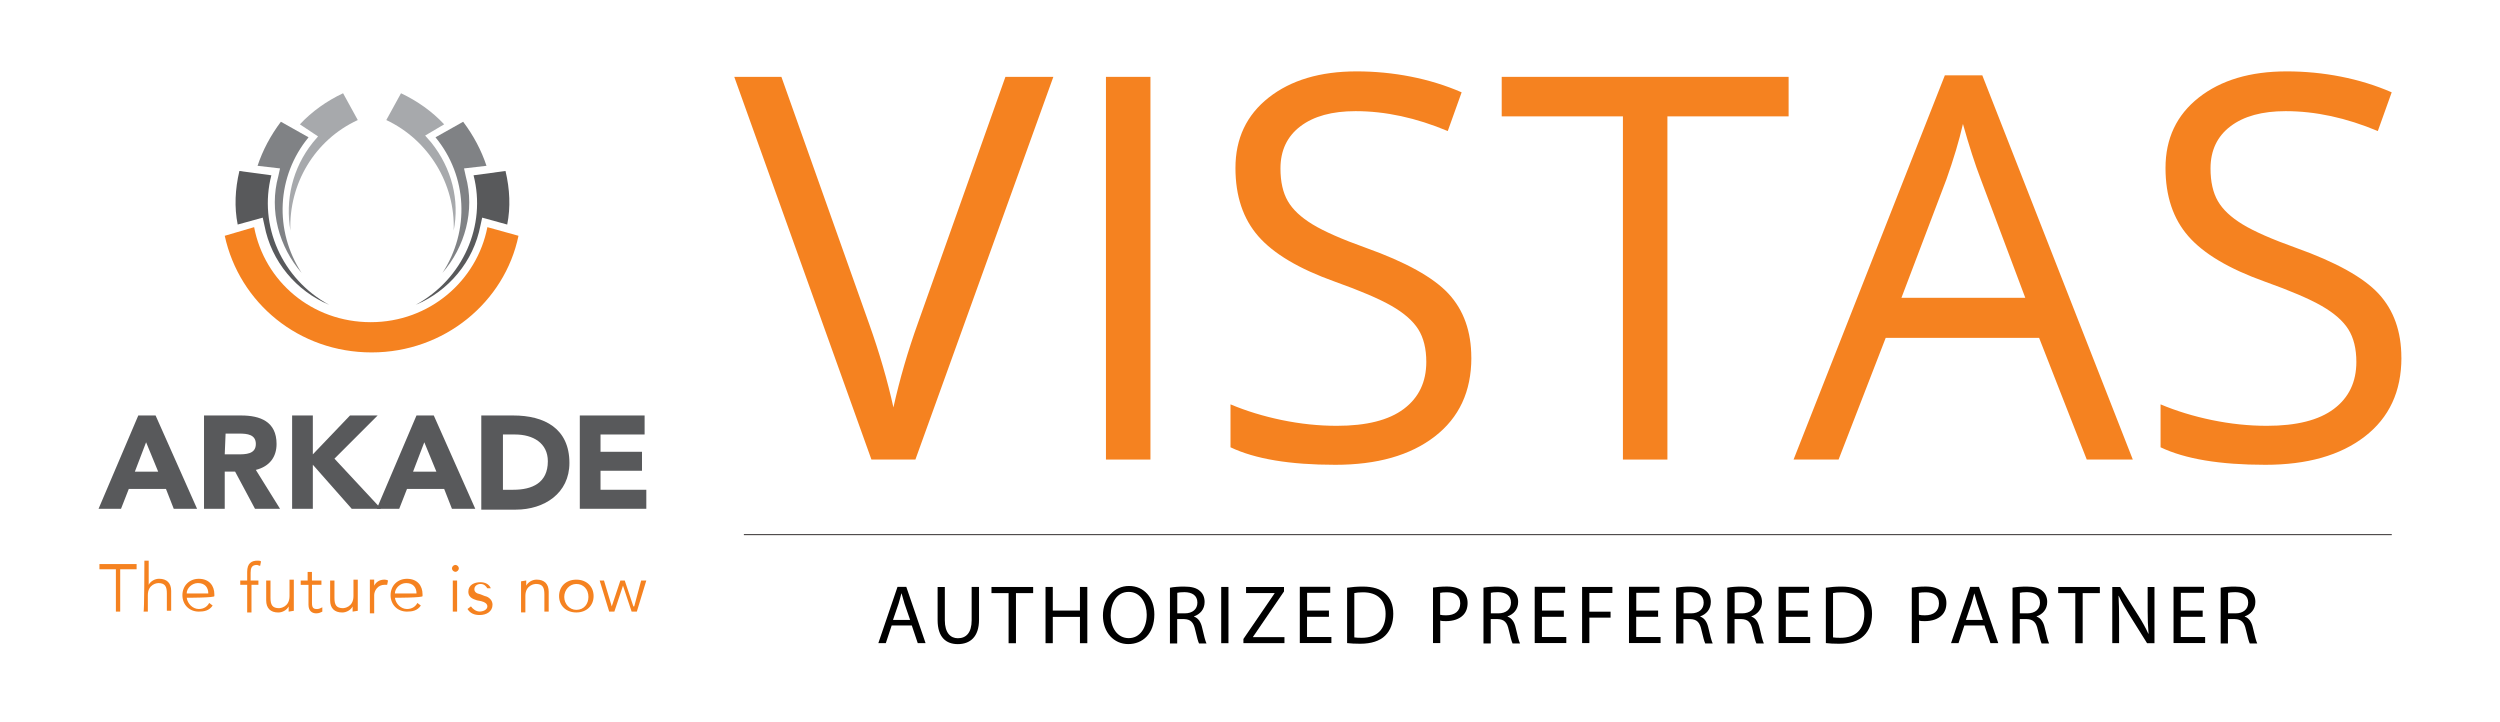 <?xml version="1.0" encoding="UTF-8"?>
<svg id="Layer_1" xmlns="http://www.w3.org/2000/svg" viewBox="0 0 672 193.98">
  <defs>
    <style>
      .cls-1, .cls-2 {
        fill: #f58220;
      }

      .cls-2, .cls-3, .cls-4, .cls-5 {
        fill-rule: evenodd;
      }

      .cls-3 {
        fill: #808285;
      }

      .cls-4, .cls-6 {
        fill: #58595b;
      }

      .cls-5 {
        fill: #a7a9ac;
      }

      .cls-7 {
        fill: none;
        stroke: #231f20;
        stroke-miterlimit: 10;
        stroke-width: .25px;
      }
    </style>
  </defs>
  <g>
    <g>
      <path class="cls-6" d="M37.18,111.68h4.64l11.15,25.08h-6.27l-2.09-5.34h-9.99l-2.09,5.34h-6.04l10.68-25.08ZM39.27,118.88h0l-3.02,7.9h6.27l-3.25-7.9Z"/>
      <path class="cls-6" d="M54.83,111.68h9.99c5.11,0,9.52,1.63,9.52,7.66,0,3.48-1.86,6.04-5.57,6.97l6.5,10.45h-6.73l-5.34-9.99h-2.79v9.99h-5.57v-25.08h0ZM60.41,122.13h3.48c2.09,0,4.88,0,4.88-2.79,0-2.55-2.32-2.79-4.41-2.79h-3.72l-.23,5.57h0Z"/>
      <polygon class="cls-6" points="78.52 111.68 84.09 111.68 84.09 122.13 94.08 111.68 101.51 111.68 89.9 123.29 102.44 136.76 94.54 136.76 84.09 124.92 84.09 136.76 78.52 136.76 78.52 111.68"/>
      <path class="cls-6" d="M111.96,111.68h4.64l11.15,25.08h-6.27l-2.09-5.34h-9.99l-2.09,5.34h-6.04l10.68-25.08ZM114.05,118.88h0l-3.02,7.9h6.27l-3.25-7.9Z"/>
      <path class="cls-6" d="M129.61,111.68h8.36c8.36,0,15.09,3.48,15.09,12.77,0,8.13-6.73,12.54-14.4,12.54h-9.29v-25.31h.23ZM135.18,131.65h2.79c5.11,0,9.29-1.86,9.29-7.66,0-4.88-3.95-7.2-8.82-7.2h-3.25c0-.23,0,14.86,0,14.86Z"/>
      <polygon class="cls-6" points="155.85 111.68 173.27 111.68 173.27 116.79 161.42 116.79 161.42 121.44 172.57 121.44 172.57 126.54 161.42 126.54 161.42 131.65 173.73 131.65 173.73 136.76 155.85 136.76 155.85 111.68"/>
    </g>
    <g>
      <polygon class="cls-1" points="32.31 164.4 31.15 164.4 31.15 153.02 26.73 153.02 26.73 151.62 36.72 151.62 36.72 153.02 32.31 153.02 32.31 164.4"/>
      <path class="cls-1" d="M38.81,150.7h1.16v6.5h0c.46-.93,1.63-1.63,2.79-1.63,2.09,0,3.25,1.16,3.25,3.25v5.34h-1.16v-4.64c0-1.86-.46-2.79-2.32-2.79-.23,0-2.79.23-2.79,3.25v4.41h-1.16c.23.23.23-13.7.23-13.7Z"/>
      <path class="cls-1" d="M50.19,160.68c.23,1.63,1.63,3.02,3.25,3.02,1.39,0,2.32-.7,2.79-1.63l.93.7c-.93,1.39-2.32,1.63-3.72,1.63-2.55,0-4.41-1.86-4.41-4.41s1.86-4.41,4.41-4.41c2.79,0,4.18,1.86,4.18,4.18v.46c.23.46-7.43.46-7.43.46ZM55.99,159.52h0c0-1.63-.93-2.79-2.79-2.79-1.63,0-3.02,1.39-3.02,2.79h5.81Z"/>
      <path class="cls-1" d="M69.69,157.2h-2.09v7.43h-1.16v-7.43h-1.86v-1.16h1.86v-2.32c0-2.32,1.16-3.02,2.79-3.02.46,0,.7,0,.93.23l-.23,1.16c-.46,0-.46-.23-.93-.23-1.39,0-1.63.93-1.63,2.09v2.09h2.09v1.16h.23Z"/>
      <path class="cls-1" d="M77.59,164.4v-1.39h0c-.46.93-1.63,1.63-2.79,1.63-2.09,0-3.25-1.16-3.25-3.25v-5.34h1.16v4.64c0,1.86.46,2.79,2.32,2.79.23,0,2.79-.23,2.79-3.25v-4.41h1.16v8.36l-1.39.23h0Z"/>
      <path class="cls-1" d="M86.41,157.2h-2.55v4.88c0,1.39.46,1.63,1.39,1.63.46,0,.93-.23,1.39-.46v1.16c-.46.23-.93.46-1.63.46-.93,0-2.09-.46-2.09-2.32v-5.34h-2.09v-1.16h1.86v-2.32h1.16v2.32h2.55v1.16h0Z"/>
      <path class="cls-1" d="M94.78,164.4v-1.39h0c-.46.93-1.63,1.63-2.79,1.63-2.09,0-3.25-1.16-3.25-3.25v-5.34h1.16v4.64c0,1.86.46,2.79,2.32,2.79.23,0,2.79-.23,2.79-3.25v-4.41h1.16v8.36l-1.39.23h0Z"/>
      <path class="cls-1" d="M99.42,158.59v-2.79h1.16v1.63h0c.46-.93,1.39-1.63,2.79-1.63q.46,0,.93.23l-.23,1.16h-.7c-1.86,0-2.79,1.63-2.79,2.79v4.88h-1.16v-6.27Z"/>
      <path class="cls-1" d="M106.15,160.68c.23,1.63,1.63,3.02,3.25,3.02,1.39,0,2.32-.7,2.79-1.63l.93.7c-.93,1.39-2.32,1.63-3.72,1.63-2.55,0-4.41-1.86-4.41-4.41s1.86-4.41,4.41-4.41c2.79,0,4.18,1.86,4.18,4.18v.46c.23.46-7.43.46-7.43.46ZM111.96,159.52h0c0-1.63-.93-2.79-2.79-2.79-1.63,0-3.02,1.39-3.02,2.79h5.81Z"/>
      <path class="cls-1" d="M122.41,153.71c-.46,0-.93-.46-.93-.93s.46-.93.93-.93.93.46.93.93c0,.46-.46.93-.93.93M122.87,164.4h-1.16v-8.36h1.16v8.36Z"/>
      <path class="cls-1" d="M131,158.13c-.46-.7-.93-1.16-1.86-1.16-.7,0-1.63.46-1.63,1.39,0,.7.46,1.16,1.63,1.39l1.16.46c1.16.23,2.09,1.16,2.09,2.32,0,1.86-1.63,2.79-3.48,2.79-1.39,0-2.55-.46-3.25-1.63l.93-.7c.46.7,1.39,1.39,2.32,1.39s2.09-.46,2.09-1.39c0-.7-.7-1.16-1.63-1.39l-1.16-.23c-.46-.23-2.32-.46-2.32-2.32s1.63-2.55,3.25-2.55c1.16,0,2.32.46,2.79,1.63h-.93Z"/>
      <path class="cls-1" d="M141.45,156.04v1.39h0c.46-.93,1.63-1.63,2.79-1.63,2.09,0,3.25,1.16,3.25,3.25v5.34h-1.16v-4.64c0-1.86-.46-2.79-2.32-2.79-.23,0-2.79.23-2.79,3.25v4.41h-1.16v-8.36l1.39-.23h0Z"/>
      <path class="cls-1" d="M154.92,164.63c-2.79,0-4.64-1.86-4.64-4.41s1.86-4.41,4.64-4.41,4.64,1.86,4.64,4.41-1.86,4.41-4.64,4.41M154.92,156.97h0c-1.86,0-3.25,1.63-3.25,3.48s1.39,3.48,3.25,3.48c2.09,0,3.25-1.63,3.25-3.48,0-2.09-1.39-3.48-3.25-3.48"/>
      <polygon class="cls-1" points="162.35 156.04 164.44 163 164.44 163 166.76 156.04 167.93 156.04 170.25 163 170.48 163 172.34 156.04 173.73 156.04 171.18 164.4 169.78 164.4 167.46 157.43 167.46 157.43 165.14 164.4 163.75 164.4 161.19 156.04 162.35 156.04"/>
    </g>
    <g>
      <path class="cls-5" d="M107.78,25.06c4.41,2.09,8.36,4.88,11.61,8.36l-5.11,3.02,1.63,1.86c5.57,6.97,7.66,15.56,6.04,23.69.46-12.54-6.73-24.38-18.11-29.72l3.95-7.2Z"/>
      <path class="cls-3" d="M124.5,32.73c2.79,3.72,4.88,7.66,6.27,11.84l-6.04.7.46,2.09c2.55,9.29-.23,19.04-6.27,26.01,7.43-11.38,6.73-26.01-1.86-36.46l7.43-4.18Z"/>
      <path class="cls-4" d="M135.88,45.96c1.16,4.88,1.39,9.75.46,14.4l-6.73-1.86-.46,2.09c-1.86,9.75-8.59,17.65-17.42,21.36,12.77-6.97,19.04-21.36,15.56-34.83l8.59-1.16Z"/>
      <path class="cls-5" d="M92.22,25.06c-4.41,2.09-8.36,4.88-11.61,8.36l4.88,3.25-1.39,1.63c-5.57,6.97-7.43,15.56-6.04,23.69-.46-12.54,6.5-24.38,18.11-29.72l-3.95-7.2Z"/>
      <path class="cls-3" d="M75.5,32.73c-2.79,3.72-4.88,7.66-6.27,11.84l6.04.7-.46,2.09c-2.55,9.29.23,19.04,6.27,26.01-7.43-11.38-6.73-26.01,1.86-36.46l-7.43-4.18Z"/>
      <path class="cls-4" d="M64.35,45.96c-1.16,4.88-1.39,9.75-.46,14.4l6.73-1.86.46,2.09c1.86,9.75,8.59,17.65,17.42,21.36-12.77-6.97-19.04-21.36-15.56-34.83l-8.59-1.16Z"/>
      <path class="cls-2" d="M60.41,63.38c3.95,18.11,19.97,31.35,39.48,31.35s35.76-13.47,39.48-31.35l-8.36-2.32c-2.79,14.4-15.56,25.54-31.35,25.54s-28.56-10.91-31.35-25.54l-7.9,2.32Z"/>
    </g>
  </g>
  <line class="cls-7" x1="199.95" y1="143.72" x2="642.91" y2="143.72"/>
  <g>
    <path class="cls-1" d="M270.26,20.66h12.88l-37.08,102.87h-11.82l-36.87-102.87h12.67l23.64,66.56c2.72,7.65,4.88,15.08,6.47,22.3,1.69-7.6,3.89-15.17,6.61-22.73l23.5-66.14Z"/>
    <path class="cls-1" d="M297.28,123.53V20.66h11.96v102.87h-11.96Z"/>
    <path class="cls-1" d="M395.5,96.16c0,9.05-3.28,16.11-9.85,21.18-6.57,5.07-15.48,7.6-26.74,7.6-12.2,0-21.58-1.57-28.15-4.71v-11.54c4.22,1.78,8.82,3.19,13.79,4.22,4.97,1.03,9.9,1.55,14.78,1.55,7.97,0,13.98-1.51,18.01-4.54,4.03-3.03,6.05-7.24,6.05-12.63,0-3.56-.72-6.48-2.15-8.76-1.43-2.27-3.82-4.37-7.18-6.3-3.35-1.92-8.46-4.1-15.3-6.54-9.57-3.42-16.41-7.48-20.51-12.17-4.1-4.69-6.16-10.81-6.16-18.36,0-7.93,2.98-14.24,8.94-18.93,5.96-4.69,13.84-7.04,23.64-7.04s19.63,1.88,28.22,5.63l-3.73,10.41c-8.49-3.56-16.75-5.35-24.77-5.35-6.33,0-11.28,1.36-14.85,4.08-3.57,2.72-5.35,6.5-5.35,11.33,0,3.57.66,6.49,1.97,8.76,1.31,2.28,3.53,4.36,6.65,6.26,3.12,1.9,7.89,4,14.32,6.3,10.79,3.85,18.21,7.98,22.27,12.38,4.06,4.41,6.09,10.13,6.09,17.17Z"/>
    <path class="cls-1" d="M448.2,123.53h-11.96V31.28h-32.58v-10.62h77.12v10.62h-32.58v92.24Z"/>
    <path class="cls-1" d="M560.92,123.53l-12.81-32.72h-41.23l-12.67,32.72h-12.1l40.67-103.29h10.06l40.46,103.29h-12.38ZM544.39,80.04l-11.96-31.87c-1.55-4.03-3.14-8.98-4.79-14.85-1.03,4.5-2.51,9.45-4.43,14.85l-12.1,31.87h33.28Z"/>
    <path class="cls-1" d="M645.5,96.16c0,9.05-3.28,16.11-9.85,21.18-6.57,5.07-15.48,7.6-26.74,7.6-12.2,0-21.58-1.57-28.15-4.71v-11.54c4.22,1.78,8.82,3.19,13.79,4.22,4.97,1.03,9.9,1.55,14.78,1.55,7.97,0,13.98-1.51,18.01-4.54,4.03-3.03,6.05-7.24,6.05-12.63,0-3.56-.72-6.48-2.15-8.76-1.43-2.27-3.82-4.37-7.18-6.3-3.35-1.92-8.46-4.1-15.3-6.54-9.57-3.42-16.41-7.48-20.51-12.17-4.11-4.69-6.16-10.81-6.16-18.36,0-7.93,2.98-14.24,8.94-18.93,5.96-4.69,13.84-7.04,23.64-7.04s19.63,1.88,28.22,5.63l-3.73,10.41c-8.49-3.56-16.75-5.35-24.77-5.35-6.33,0-11.28,1.36-14.85,4.08-3.57,2.72-5.35,6.5-5.35,11.33,0,3.57.66,6.49,1.97,8.76,1.31,2.28,3.53,4.36,6.65,6.26,3.12,1.9,7.89,4,14.32,6.3,10.79,3.85,18.21,7.98,22.27,12.38,4.06,4.41,6.09,10.13,6.09,17.17Z"/>
  </g>
  <g>
    <path d="M239.68,168.13l-1.57,4.74h-2.01l5.15-15.12h2.36l5.18,15.12h-2.1l-1.6-4.74h-5.41ZM244.63,166.61l-1.49-4.33c-.31-.99-.55-1.89-.79-2.75h-.06c-.24.9-.47,1.8-.76,2.74l-1.49,4.36h4.59Z"/>
    <path d="M253.97,157.77v8.96c0,3.37,1.52,4.83,3.51,4.83,2.23,0,3.7-1.49,3.7-4.83v-8.96h1.98v8.82c0,4.65-2.44,6.55-5.7,6.55-3.09,0-5.43-1.78-5.43-6.45v-8.9h1.98-.03Z"/>
    <path d="M271.1,159.43h-4.59v-1.65h11.2v1.65h-4.62v13.47h-1.98v-13.47h-.02Z"/>
    <path d="M282.99,157.77v6.35h7.3v-6.35h1.98v15.12h-1.98v-7.07h-7.3v7.07h-1.95v-15.12h1.95Z"/>
    <path d="M310.29,165.16c0,5.21-3.17,7.97-7.01,7.97s-6.81-3.09-6.81-7.68,2.96-7.94,7.01-7.94,6.81,3.17,6.81,7.65h0ZM298.56,165.42c0,3.23,1.75,6.11,4.83,6.11s4.85-2.85,4.85-6.29c0-2.99-1.57-6.14-4.83-6.14s-4.85,2.96-4.85,6.32h0Z"/>
    <path d="M314.5,157.98c.99-.21,2.41-.31,3.75-.31,2.1,0,3.43.37,4.36,1.25.76.67,1.19,1.68,1.19,2.88,0,2.01-1.25,3.32-2.85,3.88v.06c1.16.41,1.86,1.49,2.2,3.06.49,2.13.85,3.57,1.16,4.16h-2.01c-.24-.44-.58-1.71-1.02-3.61-.44-2.1-1.25-2.88-3.02-2.94h-1.83v6.55h-1.95v-14.92h0v-.03l.02-.02h0ZM316.45,164.87h2.01c2.1,0,3.4-1.13,3.4-2.88,0-1.95-1.42-2.79-3.49-2.82-.96,0-1.6.09-1.92.18v5.53h0Z"/>
    <path d="M330.21,157.77v15.12h-1.95v-15.12h1.95Z"/>
    <path d="M334.24,171.74l8.38-12.27v-.06h-7.68v-1.62h10.2v1.19l-8.34,12.22v.06h8.46v1.62h-11.03v-1.13h0Z"/>
    <path d="M357.2,165.8h-5.87v5.43h6.55v1.62h-8.49v-15.12h8.18v1.62h-6.22v4.77h5.87v1.6h0v.06h0v.02Z"/>
    <path d="M362.11,157.98c1.19-.18,2.62-.31,4.16-.31,2.79,0,4.8.64,6.11,1.89,1.34,1.23,2.13,2.96,2.13,5.43s-.76,4.48-2.18,5.87c-1.42,1.42-3.75,2.18-6.69,2.18-1.4,0-2.56-.06-3.54-.18v-14.87h0l.03-.03h0l-.02.02ZM364.05,171.33c.49.09,1.23.11,1.98.11,4.16,0,6.42-2.33,6.42-6.42,0-3.57-2.01-5.81-6.11-5.81-1.02,0-1.78.09-2.3.21v11.92h0Z"/>
    <path d="M385.15,157.95c.96-.15,2.18-.29,3.75-.29,1.92,0,3.35.44,4.25,1.25.85.73,1.34,1.8,1.34,3.17s-.41,2.44-1.16,3.23c-1.04,1.1-2.71,1.65-4.62,1.65-.58,0-1.13,0-1.57-.15v6.05h-1.95v-14.94h0l-.03.03h-.02ZM387.1,165.25c.44.11.96.15,1.6.15,2.36,0,3.81-1.13,3.81-3.23s-1.42-2.96-3.57-2.96c-.85,0-1.52.06-1.83.15v5.87h0v.03h0Z"/>
    <path d="M398.78,157.98c.99-.21,2.41-.31,3.75-.31,2.1,0,3.43.37,4.36,1.25.76.67,1.19,1.68,1.19,2.88,0,2.01-1.25,3.32-2.85,3.88v.06c1.16.41,1.86,1.49,2.2,3.06.49,2.13.85,3.57,1.16,4.16h-2.01c-.24-.44-.58-1.71-1.02-3.61-.44-2.1-1.25-2.88-3.02-2.94h-1.83v6.55h-1.95v-14.92h0v-.03l.02-.02h0ZM400.74,164.87h2.01c2.1,0,3.4-1.13,3.4-2.88,0-1.95-1.42-2.79-3.49-2.82-.96,0-1.6.09-1.92.18v5.53h0Z"/>
    <path d="M420.34,165.8h-5.87v5.43h6.55v1.62h-8.49v-15.12h8.18v1.62h-6.22v4.77h5.87v1.6h0v.06h0v.02Z"/>
    <path d="M425.26,157.77h8.15v1.62h-6.19v5.03h5.7v1.6h-5.7v6.84h-1.95v-15.12h0v.03h0Z"/>
    <path d="M445.68,165.8h-5.87v5.43h6.55v1.62h-8.49v-15.12h8.18v1.62h-6.22v4.77h5.87v1.6h0v.06h0v.02Z"/>
    <path d="M450.57,157.98c.99-.21,2.41-.31,3.75-.31,2.1,0,3.43.37,4.36,1.25.76.67,1.19,1.68,1.19,2.88,0,2.01-1.25,3.32-2.85,3.88v.06c1.16.41,1.86,1.49,2.2,3.06.49,2.13.85,3.57,1.16,4.16h-2.01c-.24-.44-.58-1.71-1.02-3.61-.44-2.1-1.25-2.88-3.02-2.94h-1.83v6.55h-1.95v-14.92h0v-.03l.02-.02h0ZM452.54,164.87h2.01c2.1,0,3.4-1.13,3.4-2.88,0-1.95-1.42-2.79-3.49-2.82-.96,0-1.6.09-1.92.18v5.53h0Z"/>
    <path d="M464.32,157.98c.99-.21,2.41-.31,3.75-.31,2.1,0,3.43.37,4.36,1.25.76.67,1.19,1.68,1.19,2.88,0,2.01-1.25,3.32-2.85,3.88v.06c1.16.41,1.86,1.49,2.2,3.06.49,2.13.85,3.57,1.16,4.16h-2.01c-.24-.44-.58-1.71-1.02-3.61-.44-2.1-1.25-2.88-3.02-2.94h-1.83v6.55h-1.95v-14.92h0v-.03l.02-.02h0ZM466.27,164.87h2.01c2.1,0,3.4-1.13,3.4-2.88,0-1.95-1.42-2.79-3.49-2.82-.96,0-1.6.09-1.92.18v5.53h0Z"/>
    <path d="M485.9,165.8h-5.87v5.43h6.55v1.62h-8.49v-15.12h8.18v1.62h-6.22v4.77h5.87v1.6h0v.06h0v.02Z"/>
    <path d="M490.8,157.98c1.19-.18,2.62-.31,4.16-.31,2.79,0,4.8.64,6.11,1.89,1.34,1.23,2.13,2.96,2.13,5.43s-.76,4.48-2.18,5.87c-1.42,1.42-3.75,2.18-6.69,2.18-1.4,0-2.56-.06-3.54-.18v-14.87h0l.03-.03h0l-.02.02ZM492.73,171.33c.49.09,1.23.11,1.98.11,4.16,0,6.42-2.33,6.42-6.42,0-3.57-2.01-5.81-6.11-5.81-1.02,0-1.78.09-2.3.21v11.92h0Z"/>
    <path d="M513.85,157.95c.96-.15,2.18-.29,3.75-.29,1.92,0,3.35.44,4.25,1.25.85.73,1.34,1.8,1.34,3.17s-.41,2.44-1.16,3.23c-1.04,1.1-2.71,1.65-4.62,1.65-.58,0-1.13,0-1.57-.15v6.05h-1.95v-14.94h0l-.03.03h-.02ZM515.81,165.25c.44.11.96.15,1.6.15,2.36,0,3.78-1.13,3.78-3.23s-1.42-2.96-3.57-2.96c-.85,0-1.52.06-1.83.15v5.87h0l.03.03h0Z"/>
    <path d="M528.02,168.13l-1.57,4.74h-2.01l5.15-15.12h2.36l5.18,15.12h-2.1l-1.6-4.74h-5.41ZM532.99,166.61l-1.49-4.33c-.31-.99-.55-1.89-.79-2.75h-.03c-.24.9-.47,1.8-.76,2.74l-1.49,4.36h4.56Z"/>
    <path d="M540.99,157.98c.99-.21,2.41-.31,3.75-.31,2.1,0,3.43.37,4.36,1.25.76.67,1.19,1.68,1.19,2.88,0,2.01-1.25,3.32-2.85,3.88v.06c1.16.41,1.86,1.49,2.2,3.06.49,2.13.85,3.57,1.16,4.16h-2.01c-.24-.44-.58-1.71-1.02-3.61-.44-2.1-1.25-2.88-3.02-2.94h-1.83v6.55h-1.95v-14.92h0v-.03l.02-.02h0ZM542.94,164.87h2.01c2.1,0,3.4-1.13,3.4-2.88,0-1.95-1.42-2.79-3.49-2.82-.96,0-1.6.09-1.92.18v5.53h0Z"/>
    <path d="M557.83,159.43h-4.59v-1.65h11.2v1.65h-4.62v13.47h-1.98v-13.47h-.02Z"/>
    <path d="M567.78,172.9v-15.12h2.13l4.85,7.65c1.13,1.78,2.01,3.37,2.71,4.92h.06c-.18-2.04-.24-3.9-.24-6.22v-6.35h1.83v15.12h-1.98l-4.8-7.68c-1.04-1.68-2.07-3.4-2.82-5.06h-.06c.11,1.92.15,3.75.15,6.26v6.45h-1.83v.03h0Z"/>
    <path d="M592.06,165.8h-5.87v5.43h6.55v1.62h-8.49v-15.12h8.18v1.62h-6.22v4.77h5.87v1.6h0v.06h0v.02Z"/>
    <path d="M596.94,157.98c.99-.21,2.41-.31,3.75-.31,2.1,0,3.43.37,4.36,1.25.76.67,1.19,1.68,1.19,2.88,0,2.01-1.25,3.32-2.85,3.88v.06c1.16.41,1.86,1.49,2.2,3.06.49,2.13.85,3.57,1.16,4.16h-2.01c-.24-.44-.58-1.71-1.02-3.61-.44-2.1-1.25-2.88-3.02-2.94h-1.83v6.55h-1.95v-14.92h0v-.03l.02-.02h0ZM598.9,164.87h2.01c2.1,0,3.4-1.13,3.4-2.88,0-1.95-1.42-2.79-3.49-2.82-.96,0-1.6.09-1.92.18v5.53h0Z"/>
  </g>
</svg>